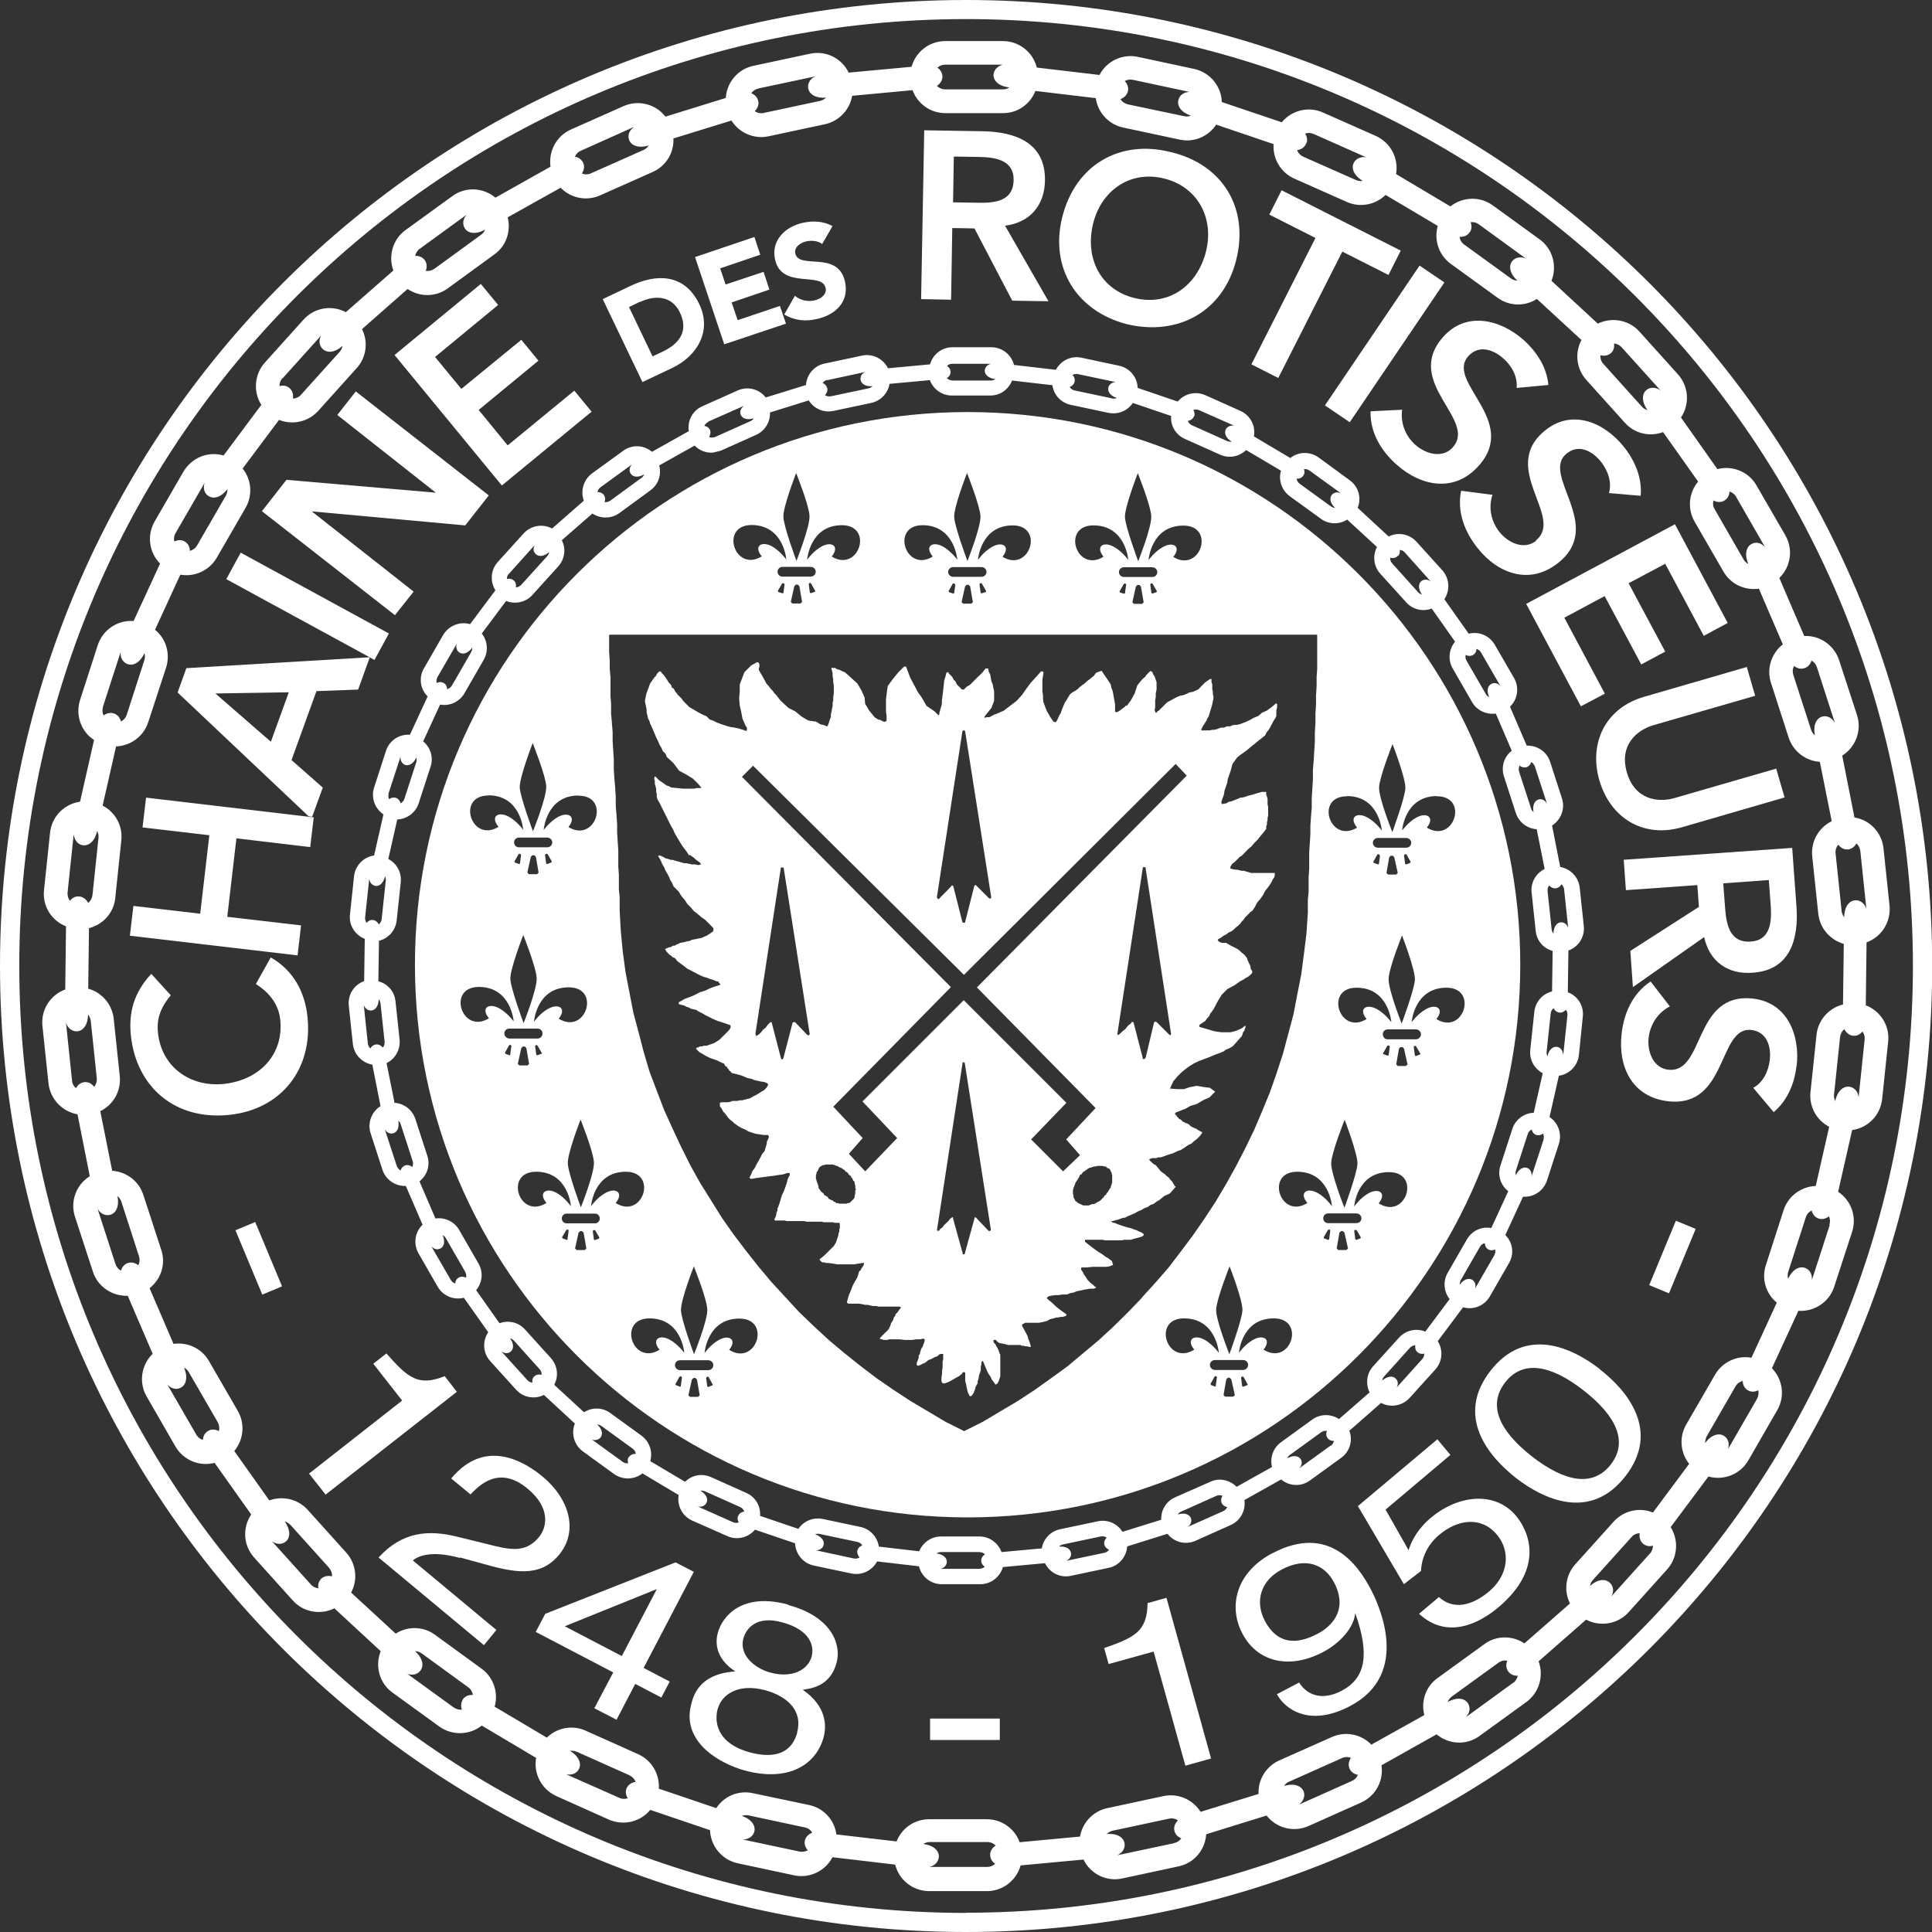 <?xml version="1.0" encoding="UTF-8"?>
<svg id="Layer_2" data-name="Layer 2" xmlns="http://www.w3.org/2000/svg" viewBox="0 0 99.21 99.21">
  <rect x="0" y="0" width="99.21" height="99.21" fill="#333333" stroke="none"/>
  <defs>
    <style>
      .cls-1 {
        fill: #fff;
      }
    </style>
  </defs>
  <g id="Layer_1-2" data-name="Layer 1">
    <g>
      <path class="cls-1" d="m49.61,98.23C22.75,98.23.99,76.46.99,49.6S22.75.98,49.61.98s48.62,21.77,48.62,48.62-21.77,48.62-48.62,48.62M49.61,0C22.21,0,0,22.21,0,49.6s22.21,49.61,49.61,49.61,49.61-22.21,49.61-49.61S77,0,49.61,0"/>
      <polygon class="cls-1" points="65.64 19.41 68.93 12.92 71.3 14.12 71.93 12.87 65.81 9.77 65.18 11.02 67.55 12.22 64.26 18.71 65.64 19.41"/>
      <path class="cls-1" d="m74.61,22.96c-.52.6-1.39.36-1.92-.11-.52-.45-.78-1.13-.69-1.81l-1.62.08c-.03,1.1.55,2.05,1.36,2.76,1.28,1.12,2.98,1.42,4.21.02,2.04-2.32-1.71-4.29-.56-5.6.53-.6,1.27-.37,1.8.1.45.39.75.95.69,1.52l1.63-.15c-.08-.92-.6-1.71-1.28-2.32-1.21-1.06-2.95-1.48-4.13-.14-2.05,2.33,1.76,4.23.51,5.65"/>
      <rect class="cls-1" x="66.76" y="16.89" width="8.67" height="1.54" transform="translate(16.63 66.64) rotate(-55.91)"/>
      <g>
        <path class="cls-1" d="m42.4,14.79c.07.33-.26.57-.59.64-.34.07-.72-.01-.99-.24l-.55.96c.53.31,1.09.37,1.68.23.95-.21,1.67-.88,1.44-1.92-.36-1.62-2.36-.6-2.55-1.44-.08-.34.29-.57.58-.63.25-.05.59-.03.8.14l.53-.92c-.47-.26-1-.28-1.52-.17-.91.2-1.65.91-1.43,1.89.34,1.54,2.41.6,2.59,1.45"/>
        <path class="cls-1" d="m48.98,8.04l1.34.02c.8.02,1.75.16,1.73,1.19-.02,1.13-1.04,1.18-1.91,1.16l-1.2-.02.04-2.35Zm-.07,3.67l1.13.02,1.94,3.71,1.86.03-2.23-3.88c1.29-.16,2.03-1.06,2.05-2.31.04-1.95-1.52-2.51-3.19-2.54l-3.01-.05-.16,8.67,1.54.03.06-3.67Z"/>
      </g>
      <polygon class="cls-1" points="40.36 16.62 40.05 15.71 37.88 16.44 37.57 15.53 39.51 14.87 39.21 13.96 37.26 14.61 36.98 13.78 39.04 13.08 38.74 12.17 35.69 13.2 37.19 17.68 40.36 16.62"/>
      <path class="cls-1" d="m56.14,11.45c.43-1.68,1.91-2.72,3.65-2.28,1.75.44,2.56,2.07,2.14,3.74-.45,1.79-1.94,2.83-3.69,2.39-1.74-.44-2.55-2.06-2.1-3.85m1.74,5.2c2.64.62,4.94-.67,5.6-3.3.68-2.7-.73-4.92-3.36-5.54-2.59-.66-4.89.63-5.57,3.33-.66,2.63.75,4.85,3.33,5.51"/>
      <path class="cls-1" d="m31.93,85.04l-2.93-1.53,4.73-1.91-1.8,3.44Zm3.71-4.32l-.95-.49-6.69,2.64-.49.93,3.98,2.08-.97,1.84,1.14.59.96-1.84,1.34.7.43-.82-1.34-.7,2.57-4.92Z"/>
      <g>
        <path class="cls-1" d="m32.86,15.51c.8-.38,1.65-.31,2.05.53.47.97-.03,1.62-.91,2.03l-.49.23-1.21-2.53.55-.27Zm1.67,3.38c1.27-.61,2.04-1.89,1.38-3.27-.75-1.56-2.18-1.59-3.55-.93l-1.41.67,2.04,4.26,1.54-.73Z"/>
        <path class="cls-1" d="m41.69,85.04c-.21.75-1.05,1.14-2.13.85-.9-.25-1.6-.96-1.39-1.74.14-.53.68-1.21,2-.84,1.45.39,1.65,1.23,1.51,1.74m-.74,3.92c-.36,1.29-1.51,1.26-2.42,1.02-1.72-.47-1.84-1.57-1.67-2.22.21-.77,1.07-1.35,2.46-.97,1.13.31,1.93,1.06,1.62,2.17m-.45-6.57c-2.37-.65-3.39.59-3.62,1.45-.21.78.13,1.48.9,1.98-1.14.07-1.95.54-2.23,1.55-.11.4-.35,1.3.48,2.24.65.73,1.66,1.14,2.21,1.29,2.34.64,3.71-.36,4.07-1.69.17-.62.14-1.62-1.07-2.45.49-.07,1.42-.2,1.74-1.39.26-.96-.28-2.37-2.48-2.96"/>
        <path class="cls-1" d="m58.93,82.31c-.02,1.46-.65,1.77-2.23,2.32l.23.82,2.31-.64,1.63,5.86,1.32-.37-2.29-8.25-.97.27Z"/>
      </g>
      <rect class="cls-1" x="47.76" y="88.25" width="3.58" height="1.1"/>
      <path class="cls-1" d="m23.63,79.98l1.13.31c1.62.46,2.96.74,3.94-.44,1.02-1.22.54-2.88-.83-4.02-.86-.71-2.91-2.06-4.7.09l.99.82c.42-.43,1.45-1.54,2.94-.29,1.16.96,1.01,1.96.57,2.49-.72.86-1.55.63-2.73.33l-1.47-.36c-1.48-.37-2.83-.25-4.03,1.07l5.41,4.5.64-.78-4.29-3.57c.25-.21.92-.54,2.41-.13"/>
      <polygon class="cls-1" points="30.38 21.14 29.49 20.06 26.07 22.87 24.58 21.05 27.65 18.52 26.77 17.45 23.69 19.97 22.34 18.33 25.58 15.66 24.69 14.58 20.26 18.23 25.77 24.93 30.38 21.14"/>
      <path class="cls-1" d="m22.83,70.67c-1.36.54-1.88.08-2.99-1.17l-.67.53,1.48,1.89-4.78,3.75.85,1.08,6.74-5.28-.62-.8Z"/>
      <polygon class="cls-1" points="21.24 30.38 16.01 26.26 23.89 26.98 25.1 25.44 18.27 20.1 17.32 21.31 22.38 25.3 14.71 24.64 13.45 26.25 20.28 31.59 21.24 30.38"/>
      <polygon class="cls-1" points="15.46 47.52 11.67 47.08 12.14 43.05 15.93 43.5 16.11 41.97 16.02 41.96 15.98 42.07 15.84 41.94 7.5 40.96 7.32 42.49 10.75 42.89 10.28 46.92 6.85 46.52 6.67 48.05 15.28 49.06 15.46 47.52"/>
      <polygon class="cls-1" points="18.99 33.76 19.23 33.89 19.97 32.53 12.36 28.38 11.62 29.74 18.98 33.75 18.99 33.75 18.99 33.76"/>
      <polygon class="cls-1" points="15.98 42.07 16.02 41.96 15.84 41.94 15.98 42.07"/>
      <polygon class="cls-1" points="18.98 33.75 18.99 33.76 18.99 33.75 18.98 33.75"/>
      <path class="cls-1" d="m13.91,38.09l-2.85-2.48,3.77-.06-.92,2.54Zm2.66,2.35l-1.6-1.41,1.28-3.54,2.14-.08.6-1.66h0s-9.42.56-9.42.56l-.45,1.25,6.73,6.36.18.02.55-1.51Z"/>
      <rect class="cls-1" x="12.74" y="62.82" width="1.1" height="3.58" transform="translate(-23.85 10.1) rotate(-22.64)"/>
      <g>
        <path class="cls-1" d="m13.9,49.17l-.76,1.36c.79.5,1.18,1.14,1.25,1.83.19,1.78-1.05,3.1-2.89,3.3-1.72.18-3.21-.86-3.39-2.64-.06-.6.06-1.2.66-1.91l-1-1.1c-.9.96-1.17,1.99-1.05,3.16.28,2.66,2.28,4.37,5.05,4.08,2.69-.28,4.3-2.37,4.02-5.03-.13-1.27-.72-2.39-1.88-3.05"/>
        <path class="cls-1" d="m82.13,40.07c.55,1.91,2.23,2.99,4.24,2.41l5.27-1.53-.43-1.48-5.22,1.51c-.82.24-2.04.11-2.45-1.32-.41-1.42.54-2.18,1.36-2.42l5.23-1.51-.43-1.48-5.27,1.53c-2.01.58-2.85,2.39-2.3,4.3"/>
        <path class="cls-1" d="m90.83,45.19l.1,1.33c.05.79,0,1.76-1.02,1.83-1.12.08-1.27-.93-1.33-1.8l-.09-1.19,2.35-.17Zm-7.33.52l3.66-.26.08,1.12-3.52,2.26.13,1.86,3.66-2.57c.27,1.27,1.24,1.93,2.49,1.83,1.94-.13,2.37-1.74,2.25-3.4l-.22-3.01-8.65.61.11,1.54Z"/>
      </g>
      <polygon class="cls-1" points="81.18 36.27 82.41 35.62 80.33 31.72 82.4 30.61 84.28 34.12 85.51 33.46 83.63 29.95 85.51 28.95 87.49 32.65 88.72 31.99 86.01 26.92 78.37 31.01 81.18 36.27"/>
      <g>
        <path class="cls-1" d="m78.88,27.77c-.62.49-1.43.11-1.88-.45-.43-.54-.58-1.25-.36-1.91l-1.61-.21c-.22,1.08.18,2.11.85,2.95,1.06,1.33,2.69,1.91,4.14.75,2.41-1.92-.93-4.52.43-5.61.62-.5,1.31-.14,1.76.42.37.47.57,1.07.41,1.61l1.63.14c.08-.92-.29-1.79-.85-2.5-1-1.26-2.65-1.98-4.04-.87-2.42,1.93,1,4.47-.49,5.66"/>
        <path class="cls-1" d="m73.51,77.91c-.71.59-1.02,1.2-1.18,1.69l-1.18-2.08,3.33-2.81-.67-.8-4.08,3.43,2.36,4.01.88-.68c.03-.71.36-1.37.93-1.85.97-.82,2.18-.96,2.97-.01.69.82.62,2.04-.39,2.9-.88.75-1.85.98-2.59.3l-1.02.86c1.42,1.31,3.03.54,4.06-.32,2.46-2.07,1.53-3.98.92-4.71-1.14-1.35-3.07-1-4.35.08"/>
      </g>
      <rect class="cls-1" x="84.09" y="64" width="3.58" height="1.1" transform="translate(-6.62 119.19) rotate(-67.5)"/>
      <g>
        <path class="cls-1" d="m82.71,75.21c-.91,1.16-2.34.9-4.03-.41-1.69-1.32-2.3-2.64-1.39-3.81.9-1.17,2.34-.91,4.03.41,1.69,1.32,2.3,2.64,1.39,3.81m-.55-4.9c-1.4-1.09-3.82-2.25-5.63.09-1.81,2.34-.09,4.39,1.31,5.49,1.4,1.09,3.82,2.25,5.63-.09,1.81-2.33.09-4.39-1.31-5.48"/>
        <path class="cls-1" d="m67.67,83.89c-.76.4-1.95.79-2.72-.66-.53-1.01-.2-2.07.86-2.63,1.3-.69,2.23-.21,2.69.65.79,1.5-.24,2.33-.83,2.64m-2.32-4.14c-1.91,1.01-2.28,2.76-1.55,4.14.8,1.51,2.47,1.83,4.15.94.84-.44,1.58-1.24,1.64-2,.75,2.11.55,3.33-.69,3.99-.93.49-1.73.3-2.19-.42l-1.14.6c.39.73,1.64,1.73,3.77.6,3.13-1.65,1.47-5.2,1.04-6.01-.65-1.23-2.14-3.36-5.04-1.83"/>
        <path class="cls-1" d="m92.26,54.75c.18-1.59-.47-3.27-2.24-3.47-3.08-.35-2.46,3.86-4.35,3.65-.79-.09-1.09-.94-1.01-1.65.08-.68.48-1.29,1.09-1.6l-.99-1.28c-.92.61-1.37,1.62-1.49,2.69-.19,1.69.54,3.25,2.39,3.46,3.07.35,2.55-3.85,4.27-3.66.79.09,1.03.83.95,1.54-.07.6-.35,1.16-.85,1.43l1.05,1.25c.71-.6,1.07-1.47,1.17-2.37"/>
        <path class="cls-1" d="m69.54,63.21l.02-.05h.05s.05,0,.05,0l.22.38-.02.05-.21.08-.05-.02-.06-.44Zm-.4.98h-.42l-.08-.08.14-.81.08-.08h.1l.08.08.18.81-.08.08Zm-.89-.54l-.05.02-.21-.08-.02-.05.22-.38.05-.02h.05s.02.07.02.07l-.06.44Zm-.05-1.34h1.45c.14,0,.26.11.26.25s-.11.25-.26.25h-1.45c-.14,0-.25-.11-.25-.25s.11-.25.25-.25m-1.07-.53c-1.4.86-2.18-1.61-.52-1.61s1.79,1.77,1.79,1.77c0,0-.32-.45-.74-.68-.54-.3-.97-.02-.53.51m-2.25,7.54c.43-.53,0-.81-.53-.51-.42.23-.73.67-.73.67,0,0,.13-1.77,1.79-1.77s.88,2.47-.52,1.61m-1.05,1.04h-1.45c-.14,0-.26-.12-.26-.26s.11-.25.26-.25h1.45c.14,0,.25.11.25.25s-.11.26-.25.26m.21.78l-.21.08-.05-.02-.06-.44.03-.05.05-.02.05.03.21.38-.02.05Zm-.72.59h-.42l-.08-.08.14-.81.08-.08h.1l.08.08.18.81-.08.08Zm-.89-.54l-.05.02-.21-.08-.02-.05.21-.38.05-.03.05.02.02.05-.06.44Zm-1.12-1.87c-1.4.86-2.18-1.61-.52-1.61s1.79,1.77,1.79,1.77c0,0-.32-.44-.73-.67-.54-.3-.97-.02-.53.51m2.47-2.02c-.03.51-.67,2.25-.67,2.25,0,0-.7-1.76-.68-2.3.03-.55.69-2.21.69-2.21,0,0,.69,1.75.66,2.27m-5.16-.66l-.74.77-.71.7-.77.71-.8.67-.8.67-.84.61-.84.6-.87.57-.91.54-.91.54-.94.47-.94-.47-.91-.54-.91-.54-.87-.57-.87-.6-.84-.64-.8-.64-.8-.67-.77-.71-.77-.74-.71-.77-.71-.77-.67-.8-.64-.81-.63-.83-.61-.87-.54-.87-.57-.91-.5-.9-.47-.94-.44-.94-.44-.97-.37-.97-.37-.97-.3-1.01-.27-1.04-.27-1.01-.2-1.04-.2-1.04-.14-1.04-.1-1.04-.06-1.07v-.7l-.04-.37v-.77l-.03-.41v-.84l-.03-.44-.03-.47v-.43l-.03-.47-.04-.47v-.47l-.03-.47-.04-.47-.03-.47v-.5l-.03-.47-.03-.47v-.47l-.04-.5-.04-.47v-.47l-.03-.44v-.94l-.04-.44v-.44l-.03-.43v-.84l.03-.04h36.33v1.74l-.03.44v.47l-.03.47v.47l-.03.47v.47l-.03.5v.47l-.03.47-.03.5-.04.47v.5l-.03.47-.03.51v.47l-.04.47-.03.47v.43l-.03.47-.03.44v.87l-.03.4v.77l-.04.4v.67l-.07,1.07-.13,1.04-.14,1.07-.2,1.01-.2,1.04-.27,1.01-.27,1.01-.33,1.01-.34.97-.4.97-.4.94-.47.97-.47.91-.5.9-.54.91-.57.87-.61.88-.6.8-.64.84-.67.77-.7.77Zm-21.2,2.68c.43-.53,0-.81-.53-.51-.42.23-.73.67-.73.67,0,0,.13-1.77,1.79-1.77s.87,2.47-.52,1.61m-1.08,1.04h-1.45c-.14,0-.26-.12-.26-.26s.11-.25.26-.25h1.45c.14,0,.26.11.26.25s-.11.26-.26.26m.21.78l-.21.08-.05-.02-.06-.44.03-.05.05-.02.05.03.21.38-.02.05Zm-.73.59h-.42l-.08-.08.18-.81.08-.08h.1l.08.08.14.81-.08.08Zm-.88-.54l-.05.02-.21-.08-.03-.05.21-.38.05-.03.05.02.03.05-.06.44Zm0-3.89c-.03-.52.66-2.27.66-2.27,0,0,.67,1.66.69,2.21.03.55-.68,2.3-.68,2.3,0,0-.65-1.74-.67-2.25m-1.1,2.02c-1.4.86-2.18-1.61-.52-1.61s1.79,1.77,1.79,1.77c0,0-.32-.44-.74-.67-.53-.3-.97-.02-.53.51m-2.25-7.54c.43-.53,0-.81-.53-.51-.42.23-.74.68-.74.68,0,0,.13-1.77,1.79-1.77s.88,2.47-.52,1.61m-1.07,1.04h-1.45c-.14,0-.25-.11-.25-.25s.11-.25.25-.25h1.45c.14,0,.25.11.25.25s-.11.25-.25.25m.21.78l-.21.08-.05-.02-.06-.44.02-.05h.05s.05,0,.05,0l.22.38-.02.05Zm-.73.59h-.42l-.08-.08.18-.81.08-.08h.1l.08.08.14.81-.08.08Zm-.88-.54l-.05.02-.21-.08-.03-.05.22-.38.05-.02h.05s.02.07.02.07l-.06.44Zm-1.1-1.87c-1.4.86-2.18-1.61-.52-1.61s1.79,1.77,1.79,1.77c0,0-.32-.45-.73-.68-.53-.3-.97-.02-.53.51m-1.29-7.95l.08-.08h.1l.08.08.14.81-.08.08h-.42l-.08-.08.18-.81Zm-.56.35l-.05.02-.21-.08-.02-.05.21-.38.05-.03.05.02.02.05-.06.44Zm1.63-.11l-.03.05-.21.08-.06-.02-.06-.44.02-.05.05-.02.05.03.22.38Zm-1.68-1.24h1.45c.14,0,.25.11.25.25s-.11.26-.25.26h-1.45c-.14,0-.26-.12-.26-.26s.11-.25.26-.25m-1.05-.53c-1.4.86-2.18-1.61-.52-1.61s1.79,1.77,1.79,1.77c0,0-.32-.44-.74-.67-.54-.3-.97-.02-.53.51m-.03-11.45c1.66,0,1.79,1.77,1.79,1.77,0,0-.32-.44-.74-.67-.54-.3-.97-.02-.53.52-1.4.85-2.18-1.61-.52-1.61m2.28-2.68s.67,1.67.69,2.21c.03.55-.68,2.31-.68,2.31,0,0-.65-1.74-.68-2.25-.02-.51.66-2.27.66-2.27m2.46,19.31s.67,1.67.69,2.21c.03.55-.67,2.31-.67,2.31,0,0-.65-1.74-.67-2.25-.03-.52.66-2.27.66-2.27m-2.95-9.47s.67,1.67.69,2.22c.03.55-.67,2.31-.67,2.31,0,0-.65-1.74-.68-2.25-.03-.51.66-2.27.66-2.27m-.11-4.11l-.06.44-.05.02-.21-.08-.02-.05.21-.38.05-.02.05.02.03.05Zm.9.9l-.08.08h-.42l-.08-.08.18-.81.08-.08h.1l.08.08.14.81Zm.68-.57l-.03.05-.21.08-.05-.02-.06-.44.03-.05.05-.02.05.02.22.38Zm-.24-.73h-1.45c-.14,0-.25-.11-.25-.25s.11-.25.25-.25h1.45c.14,0,.26.11.26.25s-.11.25-.26.25m.05,8.29c-.42.23-.73.67-.73.67,0,0,.13-1.77,1.79-1.77s.88,2.47-.52,1.61c.43-.53,0-.81-.53-.51m1.55-10.94c1.66,0,.88,2.46-.52,1.61.43-.53,0-.81-.53-.52-.42.23-.74.67-.74.67,0,0,.13-1.77,1.79-1.77m8.88-13.89c1.66,0,1.79,1.77,1.79,1.77,0,0-.32-.44-.73-.67-.54-.3-.97-.02-.53.51-1.4.86-2.18-1.61-.52-1.61m2.28-2.68s.67,1.67.69,2.21c.03.55-.67,2.31-.67,2.31,0,0-.65-1.74-.67-2.25-.03-.51.66-2.27.66-2.27m-.6,5.73l-.06.44-.05.02-.21-.07-.03-.05.22-.38.05-.03.05.02.03.05Zm.9.9l-.08.08h-.42l-.08-.08.18-.81.08-.08h.1l.08.08.14.81Zm.68-.57l-.02.05-.21.07-.05-.02-.06-.44.02-.05.05-.02.05.03.21.38Zm-.24-.73h-1.45c-.14,0-.25-.11-.25-.25s.11-.25.25-.25h1.45c.14,0,.26.11.26.25s-.12.25-.26.25m1.6-2.64c1.66,0,.88,2.46-.52,1.61.43-.53,0-.81-.53-.51-.42.23-.73.67-.73.67,0,0,.13-1.77,1.79-1.77m4.13,0c1.66,0,1.79,1.77,1.79,1.77,0,0-.32-.44-.73-.67-.54-.3-.97-.02-.53.51-1.4.86-2.18-1.61-.52-1.61m2.28-2.68s.66,1.67.69,2.21c.03.55-.67,2.31-.67,2.31,0,0-.65-1.74-.68-2.25-.03-.51.66-2.27.66-2.27m-.6,5.73l-.06.44-.05.02-.21-.07-.03-.05.21-.38.05-.03.05.02.02.05Zm.9.9l-.08.08h-.42l-.08-.08.18-.81.08-.08h.1l.08.08.14.81Zm.68-.57l-.02.05-.21.07-.05-.02-.06-.44.02-.05.05-.02.05.03.22.38Zm-.24-.73h-1.45c-.14,0-.26-.11-.26-.25s.12-.25.26-.25h1.45c.14,0,.26.11.26.25s-.11.25-.26.25m1.6-2.64c1.66,0,.87,2.46-.52,1.61.43-.53,0-.81-.53-.51-.42.23-.73.67-.73.67,0,0,.13-1.77,1.79-1.77m4.14,0c1.66,0,1.79,1.77,1.79,1.77,0,0-.32-.44-.74-.67-.54-.3-.96-.02-.53.51-1.4.86-2.18-1.61-.52-1.61m2.28-2.68s.67,1.67.69,2.21c.03.55-.67,2.31-.67,2.31,0,0-.65-1.74-.68-2.25-.03-.51.66-2.27.66-2.27m-.6,5.73l-.06.44-.05.02-.21-.07-.02-.05.22-.38.05-.03.05.02.03.05Zm.9.9l-.08.08h-.42l-.08-.08.18-.81.08-.08h.1l.08.08.14.81Zm.68-.57l-.02.05-.21.07-.05-.02-.06-.44.02-.05.05-.02.05.03.22.38Zm-.24-.73h-1.45c-.14,0-.26-.11-.26-.25s.12-.25.26-.25h1.45c.14,0,.26.11.26.25s-.11.25-.26.25m1.6-2.64c1.66,0,.88,2.46-.52,1.61.43-.53,0-.81-.53-.51-.42.23-.74.67-.74.67,0,0,.13-1.77,1.79-1.77m8.4,13.89c1.66,0,1.79,1.77,1.79,1.77,0,0-.32-.44-.74-.67-.54-.3-.97-.02-.53.52-1.4.85-2.19-1.61-.52-1.61m2.34-2.68s.68,1.76.66,2.27c-.03.51-.67,2.25-.67,2.25,0,0-.71-1.76-.68-2.31.03-.55.69-2.21.69-2.21m2.28,2.68c1.66,0,.88,2.46-.52,1.61.43-.53,0-.81-.53-.52-.42.23-.74.67-.74.67,0,0,.13-1.77,1.79-1.77m-.03,11.45c.43-.53,0-.81-.53-.51-.42.23-.74.67-.74.67,0,0,.14-1.77,1.79-1.77s.88,2.47-.52,1.61m-1.05,1.04h-1.45c-.14,0-.25-.12-.25-.26s.11-.25.25-.25h1.45c.14,0,.26.11.26.25s-.12.26-.26.26m.21.78l-.21.08-.05-.02-.06-.44.02-.05.05-.02.05.03.22.38-.02.05Zm-.72.59h-.42l-.08-.08.14-.81.08-.08h.1l.08.08.18.81-.08.08Zm-1.18-.65l.22-.38.05-.03.05.02.03.05-.06.44-.06.02-.21-.08-.03-.05Zm-1.97,3.41s.68,1.76.66,2.27c-.03.51-.67,2.25-.67,2.25,0,0-.7-1.76-.68-2.31.03-.55.69-2.21.69-2.21m2.4-5.01s-.32-.44-.74-.67c-.54-.3-.97-.02-.53.51-1.4.86-2.18-1.61-.52-1.61s1.79,1.77,1.79,1.77m-.58-8.56l-.06.44-.05.02-.21-.08-.03-.05.21-.38.05-.02.05.02.02.05Zm1.34-.4h-1.45c-.14,0-.26-.11-.26-.25s.12-.25.26-.25h1.45c.14,0,.26.11.26.25s-.11.25-.26.25m-.11.4l.03-.05.05-.02.05.02.21.38-.02.05-.21.08-.05-.02-.06-.44Zm-.82.98l-.08-.08.14-.81.08-.08h.1l.08.08.18.81-.08.08h-.42Zm.72,3.13s.68,1.76.66,2.27c-.03.51-.68,2.25-.68,2.25,0,0-.7-1.76-.67-2.31.02-.55.69-2.22.69-2.22m-1.2,13.76c.43-.53,0-.81-.53-.51-.42.23-.73.68-.73.68,0,0,.13-1.77,1.79-1.77s.88,2.47-.52,1.61m7.26-12.26c0-15.68-12.71-28.38-28.38-28.38s-28.38,12.71-28.38,28.38,12.71,28.38,28.38,28.38,28.38-12.7,28.38-28.38"/>
      </g>
      <path class="cls-1" d="m58.82,54.32l-.04.06h-.1v-.06l-.47-1.81-.03-.03h-.07l-.03.07-.1.07-.1.1-.1.13-.13.1-.1.1-.07.06-.07.04-.03-.04v-.03l1.31-8.55h.13l1.31,8.52v.1h-.07l-.67-.67h-.03l-.03-.03-.04.03-.03.03-.43,1.81Zm-8.66-3.62l6.1,6.2-1.51,1.61.71.81-.87.83-1.64-1.64,1.81-1.88-5.27-5.27-5.2,5.2,1.78,1.88-1.64,1.71-.84-.9.71-.81-1.51-1.61,6.04-6.14-10.73-10.8.57-.57,10.83,10.74,10.87-10.83.57.6-10.77,10.87Zm6.95,9.66v.37l-.03.07v.04l-.04.07v.07l-.03.04-.03.03-.03.06-.03.04-.04.07-.03.03-.03.04-.03.07-.07.03-.03.07-.03.03-.04.04-.03.03-.07.07-.03.03-.07.04-.07.03-.04.03-.06.04h-.03l-.03.03h-.1l-.07.03h-.03l-.07.04h-.3l-.07-.04-.07-.03-.07-.03-.07-.04-.07-.06-.06-.04v-.03l-.04-.07-.04-.07v-.1l-.03-.07v-.23l.03-.07v-.04l.04-.07v-.03l.04-.07v-.03l.03-.07.03-.03.03-.06.03-.03.03-.07.03-.03.03-.07.03-.07.03-.03.07-.03.03-.06.04-.04.03-.03.07-.03.03-.04.07-.03.03-.04.07-.03.04-.03h.07l.03-.03h.07l.04-.03h.1l.07-.03h.27l.1.03h.07l.07.07.07.03.07.03.03.07.03.07.04.07v.06l.03.07v.03Zm-6.24,2.82l-.03.03h-.07l-.64-.67-.03-.03h-.03l-.03.03v.03l-.5,1.81v.03h-.1v-.03l-.5-1.81v-.06h-.07v.03l-.07.03-.07.1-.1.1-.14.13-.1.13-.1.07-.07.1h-.1v-.07l1.31-8.55v-.03h.07l.04.03,1.34,8.55v.04Zm-6.95-2.08v.2l-.03.07v.07l-.03.1-.07.07-.03.03-.07.07-.03.03-.07.04h-.06l-.07.03h-.37l-.06-.03h-.1l-.03-.04-.03-.03h-.06l-.04-.07h-.07l-.03-.03-.07-.03-.06-.04-.03-.07-.07-.04-.04-.03-.07-.03-.03-.07-.03-.03-.04-.03-.04-.03-.06-.06-.04-.07-.03-.03-.03-.07v-.07l-.03-.07v-.03l-.04-.07v-.03l-.03-.07v-.06h-.03v-.24l.03-.07v-.07l.03-.03.04-.06.03-.07.03-.07.07-.07.06-.03.07-.04h.07l.07-.03h.37l.07.03h.03l.07.04h.04l.07.03.03.04h.03l.07.03.07.03.03.04.07.03.03.03.04.06.07.03.03.03.04.04.03.07.07.03.03.04.03.07.04.03.03.07.03.06.04.03.03.07v.07l.03.07v.13l.03.07v.03Zm-2.35-7.98l-.03.04h-.07l-.64-.67h-.1l-.03.03-.47,1.81-.03.06h-.07l-.03-.06-.47-1.81v-.03h-.07l-.07.07-.07.07-.1.14-.13.1-.1.13-.1.1-.1.07-.04.03h-.03v-.07l-.03-.03,1.31-8.55h.14l1.34,8.55v.03Zm6.54-7.05l1.31-8.52.04-.03.03-.03.04.03.03.03,1.34,8.52v.03l-.03.04h-.07l-.64-.64-.03-.03-.04-.03-.03.03-.03.03-.47,1.85v.03h-.1l-.04-.03-.47-1.85-.03-.03h-.04l-.03.03-.03.04-.07.07-.13.14-.1.1-.13.13-.1.1-.06.07-.04.03-.03-.03-.04-.04v-.03Zm12.21,14.83l-.07-.13-.06-.1-.1-.1-.07-.1-.1-.07-.1-.1-.1-.07-.1-.07-.27-.33-.07-.03-.13-.1-.1-.1-.04-.07.07-.03.1-.03h.2l.1-.04h.13l.2-.07.2-.07.23-.07.2-.1.2-.07.16-.1.2-.14.2-.1.03-.03.07-.07.14-.1.1-.1.1-.1.07-.1.03-.07-.07-.03-.13-.07-.1-.07-.17-.07-.13-.07-.1-.1-.17-.07-.14-.07-.1-.1-.07-.03-.1-.1-.07-.1-.07-.07.04-.03.03-.04.1-.03.07-.03.1-.04.07-.03.07-.03h.03l.3-.17.33-.1.34-.2.3-.13.3-.3-.27-.2-.27-.03-.4-.07-.37.07-.3.1h-.34l-.37-.03.17-.37.2-.24.2-.2.2-.17.23-.17.23-.14.27-.13.27-.1.27-.1.16-.07.17-.07.2-.07.17-.07.14-.1.17-.07.17-.1.13-.14.3-.34.03-.03.03-.06.04-.14.07-.1.03-.1.03-.07v-.07h-.03l-.17.13-.3.13-.27.07h-.47l-.23-.03-.2-.04-.23-.07-.24-.07-.23-.07v-.1l.3-.2.1-.14.1-.1.06-.14.1-.13.07-.1.07-.13.07-.14.07-.13.2-.33.3-.3.37-.2.1-.07.1-.07.1-.07.14-.07.1-.07.13-.07.1-.07.1-.1.03-.04v-.1l-.07-.1-.03-.17-.07-.14-.07-.16-.03-.1-.03-.03-.1-.13-.13-.1-.1-.1-.13-.1-.14-.07-.14-.07-.13-.07-.17-.1h-.2l-.1-.03-.07-.04-.03-.03-.03-.03.03-.06.13-.07.13-.1.14-.07.13-.1.14-.06.13-.1.1-.1.13-.1.1-.1.07-.1.1-.1.06-.1.1-.1.1-.1.1-.1.1-.07.13-.2.1-.2.17-.2.14-.2.1-.2.16-.2.14-.2.1-.2.07-.1.03-.1v-.13h-1.21l-.14-.04-.1-.03-.14-.04h-.1l-.13-.03-.13-.03h-.1l-.13-.03-.1-.03v-.07l.03-.07.07-.1.13-.1.1-.1.1-.1.07-.07.07-.03.17-.17.16-.17.17-.14.17-.2.17-.17.13-.17.17-.2.13-.17v-.13l.04-.1v-.1l.03-.13v-.1l.03-.13v-.44l-.03-.13v-.27l-.03-.13-.04-.1v-.14h-.23l-.24.07-.23.07-.24.06-.2.07-.2.03-.16.07-.34.13h-.07l-.07.04-.03.03-.1.03h-.07l-.07.03-.03-.03-.03-.07.07-.2.07-.2.03-.2.07-.2.07-.2.03-.2.07-.2.07-.2.1-.37.24-.33.16-.13.2-.14.17-.13.2-.17.17-.13.2-.17.17-.13.17-.14.06-.13.1-.13.07-.1.07-.14.07-.13.07-.13.07-.1.06-.13v-.3l.04-.14v-.17l-.04-.03h-.03l-.03.03-.2.17-.24.17-.23.1-.2.17-.24.1-.23.13-.23.1-.27.1-.17.03h-.13l-.17.07h-.16l-.17.07h-.17l-.16.07-.17.04h-.1l-.13.03h-.4l-.03-.03.03-.07.07-.14.07-.1.04-.07.07-.1.03-.1.07-.1.04-.13.03-.1.04-.13.03-.1.04-.13.07-.34v-.1l-.03-.13v-.13l-.03-.1v-.27l-.04-.1v-.17h-.06l-.07.04-.1.07-.1.07-.1.1-.1.1-.13.14-.13.07-.17.07-.17.03-.14.07-.17.07-.17.03-.17.07-.13.07-.37.2-.3.3-.03.03-.03.03-.07.07-.07.03-.03.07h-.07v-.04l-.02-.04v-.04s-.02.02-.02.02v-.03h0s.03-.14.03-.14v-.37l.03-.17v-.2l.04-.17v-.4l-.04-.1-.03-.1-.04-.1-.07-.1-.03-.1-.04-.03-.07-.03-.07.07-.07.07-.07.07-.06.1-.1.07-.03.03-.03.03-.24.3-.13.4-.2.37-.2.27h-.07l-.04.06-.1.07-.13.1-.1.07-.07.03h-.07l-.03-.03v-.37l-.03-.17-.03-.17-.03-.17-.03-.17-.07-.17-.03-.17-.2-.3-.27-.4-.1.03-.07.03-.1.03-.06.07-.07.1-.1.07-.07.07-.04.03-.14.1-.1.1-.14.1-.13.1-.1.1-.14.1-.13.07-.13.1-.2.33-.07.1-.07.17-.07.17-.07.2-.1.17-.07.17-.06.1-.04.03-.1-.03-.07-.1-.1-.14-.07-.13-.1-.17-.07-.17-.06-.17-.04-.1-.03-.2v-.17l-.03-.2v-.6l.03-.2.03-.17-.03-.03v-.03h-.1l-.54.6-.2.27-.24.34-.27.3-.67.51-.3.13-.07.03-.1.03-.13.07-.13.07h-.14l-.1.03-.03-.03.07-.1.3-.37.14-.37v-.5l-.04-.17-.03-.17-.07-.17-.03-.17-.03-.17-.07-.14-.04-.17h-.13l-.13.17-.13.14-.14.13-.14.14-.13.13-.13.13-.17.1-.14.14h-.1l-.27-.27-.03-.07-.03-.07-.1-.1-.07-.14-.07-.07-.1-.1-.03-.07h-.03l-.07.03-.04.17-.07.23-.03.27-.03.3-.03.23-.03.23v.17l-.13.47v.07l-.03.03h-.03l-.2-.2-.4-.27-.13-.23-.14-.24-.17-.23-.14-.27-.13-.24-.14-.27-.1-.27-.1-.27h-.1l-.3.3-.3.37-.24.33-.03.2-.03.24-.03.23v.64l.03.23v.24l-.03.03-.07.03-.1-.03-.1-.06-.14-.03-.1-.07-.06-.03-.3-.37-.2-.34-.03-.33-.17-.37-.2-.34-.33-.3-.3-.27-.07-.03-.07-.03-.14-.07-.13-.03-.1-.07h-.2l.07.27v.17l.03.14v.17l.03.13v.44l-.03.17v.17l-.03.13v.17l-.03.13-.03.17-.03.13v.13l-.07.17-.03.13-.03.07-.03.07-.03.04h-.03l-.07-.04-.1-.03-.14-.03-.23-.14-.4-.06-.34-.2-.33-.27-.34-.17-.33-.3-.1-.1-.1-.13-.1-.13-.1-.1-.1-.14-.1-.1-.1-.14-.1-.1-.2-.37-.2-.34v-.1l.03-.07v-.13l-.03-.06-.03-.04h-.07l-.3.17-.34.34-.24.63v.37l-.03.34.03.37.07.3.07.37.13.3.03.07.07.1v.1l-.03.07-.2-.07-.24-.07-.2-.04-.2-.03-.24-.07-.2-.07-.2-.07-.2-.1-.2-.07-.17-.17-.17-.07-.2-.1-.17-.1-.17-.1-.17-.1-.13-.13-.17-.17-.1-.14-.07-.07-.07-.07-.07-.07-.04-.07-.07-.07-.03-.07-.07-.1-.07-.03-.04-.14-.1-.1-.07-.1-.06-.1-.07-.1-.07-.1-.1-.1-.07-.1h-.07l-.03.03-.07.07-.04.06-.03.07-.03.03-.04.03-.23.33-.2.54-.07.37.03.14.03.13.03.17v.13l.04.17.03.14.07.13.04.14.17.37.07.17.07.17.1.2.07.17.1.17.07.16.14.14.07.17.33.3.3.4.37.2.33.2.3.3.1.13h.03v.03l-.03.03h-.2l-.13.03h-.57l-.61-.06-.13-.07-.1-.03-.1-.07-.1-.07-.1-.07-.1-.07-.07-.07-.1-.1-.04-.03v.03l-.03.06v.03l.03.14v.14l.04.13.03.13v.14l.03.13v.13l.04.14.1.17.1.2.1.2.1.2.1.2.1.2.1.2.1.17.07.17.1.17.1.17.1.17.1.16.13.17.1.13.1.17h.07l.1.07.1.07.1.1.1.07.1.07.03.03.03.07h-.03l-.07.03h-.07l-.13-.03h-.2l-.06-.03h-.07l-.1-.03h-.13l-.1-.03-.14-.04-.1-.03-.13-.03-.1-.04h-.1l-.33-.1-.03-.03-.14-.07-.1-.03-.07.03.14.24.07.17.1.17.07.17.1.17.07.13.07.17.1.17.07.17.27.27.14.23.17.2.13.2.17.17.17.2.17.13.2.17.2.14.3.3.13.14v.1l-.03.07-.3.2-.3.13-.17.03-.13.03-.17.03-.13.06-.17.03-.14.04-.17.03-.13.07h-.04l-.1.07h-.1l-.1.07-.14.03-.06.03-.07.03-.04.04.04.03.03.07.06.06.1.1.1.07.07.07.1.03.03.03.1.13.13.1.14.1.13.1.13.1.14.07.13.07.14.07.13.07.14.07.17.07.13.03.17.07.14.04.17.07.13.03.03.07.04.03.03.04-.03.03-.24.07-.27.1-.27.13-.24.07-.27.14-.24.1-.27.1-.24.14-.07.03v.1l.13.04.14.03.13.07.13.04.1.06.14.03.13.03.1.07.2.1.17.1.2.1.2.1.23.1.24.07.2.07.2.07.03.07-.03.1-.07.1-.1.1-.14.14-.1.1-.07.07-.07.07-.27.17-.4.14h-.13l-.1.03h-.1l-.1.06h-.07l-.03.07.03.03.13.13.17.1.17.1.2.1.17.06.2.07.2.1.17.07.03.07.04.06.07.03.03.07.07.07.03.07.07.03.03.07.5.13.17.07.17.07.17.03.17.07.14.03.17.04.2.03.17.07.03.07-.07.13-.13.14-.17.1-.2.13-.2.1-.17.1-.13.03-.27.07h-.13l-.1.03h-.26l-.1.04-.14.03h-.34l-.07.03v.17l.1.14.07.14.1.1.07.1.1.13.1.1.1.07.1.1.2.14.17.1.17.07.17.1.2.07.2.06.2.03.2.03h.23l.04.1-.07.17-.04.07v.1l-.03.1-.03.1-.03.1-.03.1-.07.07-.07.1-.06.13-.07.13-.1.17-.07.13-.07.14-.1.13-.07.17-.07.14-.03.03.03.03.04.04h.07l.2-.04.24-.03.23-.03.23-.03.24-.03.24-.04.23-.03.2-.07h.1l.03.03v.07l-.1.2-.06.23-.07.2-.07.2-.1.2-.07.23-.06.2-.07.2-.03.06v.1l-.03.07-.03.07v.07l-.03.1-.03.07-.04.07v.03l.04.04h.47l.14.03h.87l.14.03h.77l.1.03h.47l.1.03h.23l.03.04v.23l-.03.1v.1l-.04.07v.07l-.06.2-.07.2-.1.17-.13.13-.13.13-.17.17-.14.13-.17.13.03.07.04.03.03.03.07.03h.07l.1.03h.1l.23.03.24.04h.87l.23-.04.2-.03h.07v.07l-.03.06-.04.07-.07.1-.03.07-.04.04h-.03l-.07.23-.03.1-.1.17-.13.23-.1.27-.1.23-.07.24-.04.14.07.07h.57l.17.03.13.03h.13l.13.03.14.03h.16l.14.03h1.07l.07.04-.04.07-.03.03-.03.04-.1.14-.07.06-.03.1-.06.07-.03.1-.03.07-.07.1-.04.1-.03.1-.04.07-.03.07-.07.07-.03.04-.07.06-.07.07-.07.07-.1.1-.03.03v.04h-.03l.07.04h.07l.06.03h.2l.1-.03h.54l.24.03h.4l.2-.03h.2l.17-.04.07.04v.07l-.03.1-.04.1-.03.1-.07.1-.03.07v.03l-.04.1v.07l-.07.1v.1l-.03.1-.04.1-.03.07v.1l.03.04h.07l.1-.04.1-.06.1-.03.1-.07.07-.06.03-.03.1-.03.07-.03.07-.04.07-.04.1-.03.07-.04.07-.07.07-.03h.14v.24l-.03.16v.3l-.03.17v.17l-.03.17v.17l.03.1.1.04.13-.04.17-.07.17-.1.17-.1.14-.07.07-.07.07-.04.03-.07.07-.03.07.03v.44l.04.13.03.17.03.13.03.13.07.14.03.07h.07l.07-.07.06-.1.07-.17.03-.13.07-.13.04-.07v-.1l.03-.1.03-.1v-.07l.03-.1.04-.1.03-.1v-.2l.03-.07v-.13l.03-.04.03-.03.03.03.07.17.07.17.07.17.07.13.1.14.06.14.1.13.1.14.1-.07.07-.14.07-.23v-1.11l-.04-.06-.03-.1-.04-.1-.03-.07-.07-.1-.04-.1-.07-.06-.03-.07v-.07l.07-.03h.03l.1.1.1.07.17.03.14.03.13.04h.64l.07.04h.1l.1.03h.07l.13.03h.07l-.03-.13-.04-.13-.07-.17-.03-.13-.07-.13-.07-.13-.07-.13-.07-.13v-.07l.04-.03.07-.03.04-.03h.71l.17-.03.27-.07.1-.07.1-.03.14-.03.1-.04h.1l.14-.03h.1l.13-.04h.04v-.03l.03-.03v-.03l-.14-.1-.14-.1-.13-.1-.13-.1-.1-.1-.14-.13-.13-.1-.1-.1v-.03l.1-.07.13-.03.2-.03h.17l.2-.03h.23l.17-.07.17-.03.17-.07.17-.03.17-.04.17-.03.2-.03h.17l.1-.04v-.03l-.03-.04h-.03l-.1-.1-.1-.07-.07-.07-.1-.1-.06-.1-.07-.1-.07-.1-.04-.1-.1-.14.03-.1h.27l.3-.03h.71l.17-.03.1-.04.07-.03-.03-.1-.03-.1-.17-.13-.17-.1-.17-.13-.17-.1-.2-.14-.17-.13-.17-.13-.16-.13v-.1h.91l.13.03h.84l.13-.03h.33l.1-.03.1-.03.13-.03.14-.04.1-.03.07-.04.03-.03v-.07l-.07-.04-.03-.03-.1-.04-.07-.03-.07-.04-.07-.03h-.03l-.17-.07-.24-.06-.23-.07-.2-.07-.17-.07-.13-.03-.1-.07h.03l.14-.03.1-.03.13-.03.17-.07.17-.03.13-.07.17-.07.17-.07.17-.1.17-.07.17-.1.17-.06.13-.1.17-.06.13-.1.17-.1.24-.2.3-.14.3-.34Z"/>
      <polygon class="cls-1" points="59.29 36.47 59.29 36.45 59.29 36.44 59.29 36.47"/>
      <g>
        <path class="cls-1" d="m80.26,54.12c-.02-.18-.13-.33-.29-.36-.21-.04-.43.12-.51.48-.03-.07-.05-.14-.04-.23l.21-1.97c.01-.11.07-.21.15-.27.06.14.19.23.34.23.11,0,.21-.06.29-.15.06.08.09.18.08.28l-.21,1.98Zm-.99,4.38l-.62,1.9c.02-.18-.06-.35-.21-.42-.2-.08-.44.03-.6.37-.02-.08-.02-.15,0-.23l.61-1.88c.03-.11.11-.19.2-.24.04.15.14.27.28.29.11.02.22-.01.31-.08.04.09.05.19.02.29m-1.81,2.67l-.87,1.89c-.49-.09-.99.13-1.25.58l-.99,1.72c-.25.44-.2.97.1,1.35l-1.25,1.67c-.45-.19-1-.08-1.35.31l-1.33,1.47c-.34.38-.39.91-.18,1.34l-1.57,1.37c-.41-.27-.96-.28-1.38.03l-1.6,1.16c-.41.3-.58.81-.46,1.27l-1.82,1.02c-.34-.35-.88-.48-1.35-.26l-1.81.8c-.47.21-.73.67-.71,1.15l-1.99.62c-.26-.42-.76-.65-1.27-.54l-1.94.41c-.49.1-.86.51-.93.98l-2.07.19c-.17-.46-.61-.8-1.13-.8h-1.98c-.51,0-.94.32-1.12.76l-2.07-.24c-.07-.48-.43-.9-.94-1.01l-1.94-.41c-.5-.1-.99.11-1.25.51l-1.97-.67c.04-.49-.23-.97-.71-1.18l-1.81-.81c-.47-.21-.99-.1-1.33.24l-1.79-1.06c.14-.47-.03-1-.45-1.31l-1.6-1.16c-.41-.3-.95-.3-1.35-.04l-1.53-1.41c.23-.43.18-.98-.17-1.37l-1.33-1.47c-.34-.38-.86-.49-1.31-.32l-1.2-1.7c.32-.38.38-.92.12-1.37l-.99-1.72c-.25-.44-.75-.66-1.22-.59l-.82-1.91c.39-.3.57-.82.4-1.32l-.61-1.88c-.16-.48-.59-.8-1.07-.83l-.41-2.04c.44-.21.72-.69.67-1.2l-.21-1.97c-.05-.51-.41-.91-.88-1.03l.03-2.08c.48-.12.85-.52.91-1.04l.21-1.97c.05-.51-.21-.97-.64-1.19l.46-2.03c.49-.02.94-.34,1.1-.83l.61-1.88c.16-.48,0-.99-.38-1.3l.87-1.89c.48.09.99-.13,1.25-.58l.99-1.72c.25-.44.2-.97-.1-1.35l1.25-1.67c.46.18,1,.08,1.35-.31l1.33-1.47c.34-.38.4-.91.18-1.34l1.57-1.37c.41.27.96.28,1.38-.02l1.6-1.17c.41-.3.58-.81.45-1.28l1.82-1.02c.25.26.6.39.95.36l.4-.1,1.81-.81c.46-.21.73-.67.71-1.15l1.99-.62c.26.42.76.65,1.27.54l1.94-.41c.5-.11.86-.51.94-.98l2.07-.19c.17.46.61.79,1.13.79h1.98c.5,0,.93-.31,1.11-.77l2.07.24c.07.49.43.9.95,1.01l1.93.41c.5.1.99-.11,1.25-.51l1.97.67c-.04.49.23.97.71,1.18l1.81.81c.47.21.99.09,1.33-.24l1.79,1.06c-.14.47.03,1,.45,1.31l1.6,1.16c.41.3.95.3,1.35.04l1.53,1.41c-.23.43-.18.98.17,1.37l1.33,1.47c.34.38.86.49,1.31.32l1.2,1.7c-.32.38-.38.93-.12,1.38l.99,1.72c.25.44.75.66,1.22.59l.82,1.91c-.39.3-.56.82-.4,1.32l.61,1.88c.16.48.59.8,1.07.83l.41,2.04c-.44.22-.73.69-.67,1.21l.21,1.97c.05.51.41.91.87,1.03l-.03,2.08c-.48.12-.85.52-.91,1.04l-.21,1.97c-.05.51.22.97.64,1.19l-.46,2.03c-.49.02-.94.34-1.1.83l-.61,1.88c-.16.48,0,1,.38,1.3m-.69,3.3l-1,1.73c.06-.17.02-.35-.12-.45-.18-.12-.44-.06-.66.24,0-.08.01-.15.05-.23l.99-1.72c.05-.1.14-.16.25-.18,0,.15.08.28.21.34.1.04.22.03.32-.02.02.09,0,.2-.04.29m-3.69,5.32l-1.33,1.48c.09-.16.08-.33-.04-.45-.14-.16-.42-.15-.7.09.01-.08.04-.15.1-.21l1.32-1.47c.08-.08.18-.13.28-.13-.03.15.02.3.14.38.09.06.2.08.32.05,0,.1-.03.19-.1.27m-4.71,4.45l-1.6,1.16h-.01c.13-.12.16-.31.08-.45-.11-.18-.38-.24-.7-.05.03-.07.07-.14.14-.18l1.6-1.16c.09-.06.2-.09.3-.07-.06.14-.04.3.06.4.07.08.18.12.3.11-.02.09-.07.19-.16.25m-5.53,3.36l-1.82.81c.15-.1.22-.28.17-.44-.07-.2-.32-.31-.68-.2.04-.06.1-.12.18-.15l1.81-.81c.1-.04.21-.04.31,0-.08.12-.1.28-.03.4.06.1.16.16.27.18-.04.09-.11.17-.21.21m-6.11,2.14l-1.95.41c.16-.07.27-.22.25-.39-.03-.22-.25-.37-.62-.34.05-.05.12-.09.2-.11l1.94-.41c.11-.03.22,0,.31.06-.11.11-.16.25-.11.39.03.1.12.18.23.23-.06.08-.14.14-.24.16m-6.15.72c-.07.06-.17.1-.27.1h-2c.18-.03.31-.16.33-.33.02-.21-.16-.41-.53-.46.06-.04.14-.07.22-.07h1.98c.11,0,.21.04.29.12-.13.08-.21.21-.19.36.01.11.08.21.18.27m-6.43-.47c-.08.05-.19.07-.29.05l-1.95-.42c.18,0,.34-.09.39-.26.06-.2-.08-.44-.43-.56.07-.03.15-.04.23-.02l1.94.41c.11.02.2.09.25.18-.14.05-.25.16-.26.31,0,.11.04.22.12.3m-6.25-2.11c-.03.11-.01.22.05.32-.09.03-.2.03-.29-.01l-1.82-.81c.18.04.35-.02.44-.17.11-.19.02-.45-.3-.64.07-.01.15,0,.23.03l1.81.81c.1.04.18.13.21.23-.15.02-.28.11-.32.25m-5.62-3.05c-.05.1-.06.21-.02.32-.1.01-.2-.01-.28-.07l-1.6-1.16h-.01c.16.07.35.04.46-.08.14-.16.11-.43-.16-.68.08,0,.15.03.22.08l1.6,1.16c.09.07.15.16.16.27-.15-.01-.29.05-.36.18m-4.87-4.15c-.07.08-.1.2-.08.31-.09-.01-.19-.05-.26-.13l-1.34-1.48c.15.11.33.13.47.03.17-.13.2-.4-.02-.7.07.02.14.06.2.12l1.32,1.47c.08.08.11.19.1.29-.15-.04-.3-.01-.39.1m-3.49-5.09c-.14-.07-.29-.07-.41.02-.09.06-.14.17-.14.28-.09-.03-.18-.09-.23-.18l-1-1.73c.12.14.3.19.45.12.2-.09.28-.35.13-.69.07.03.13.09.17.16l.99,1.72c.05.1.07.21.04.31m-2.76-5.69c-.11-.1-.27-.13-.4-.07-.1.05-.17.14-.2.25-.08-.05-.15-.13-.19-.22l-.62-1.9c.09.16.25.25.42.21.21-.05.34-.29.27-.65.06.05.11.11.13.19l.61,1.88c.04.11.02.22-.02.31m-1.52-6.14c-.09-.12-.24-.18-.38-.15-.11.03-.2.1-.25.2-.07-.06-.12-.16-.13-.26l-.21-1.98c.05.17.19.29.37.29.21,0,.39-.21.4-.58.05.06.08.13.09.21l.21,1.97c.01.11-.02.22-.09.3m-.7-8.65v-.02c.02.18.13.33.3.37.21.04.43-.12.51-.49.04.07.05.15.04.23l-.21,1.97c-.01.11-.07.21-.15.27-.07-.14-.19-.23-.34-.23-.11,0-.21.06-.28.15-.06-.08-.09-.18-.08-.28l.21-1.97Zm.99-4.39l.62-1.9c-.02.18.06.35.21.42.2.08.44-.03.6-.37.02.07.02.15,0,.23l-.61,1.88c-.03.11-.11.19-.2.24-.04-.15-.14-.26-.28-.29-.11-.02-.22.01-.31.08-.04-.09-.05-.19-.02-.29m2.5-5.97l1-1.73c-.06.17-.02.35.12.45.18.13.44.06.67-.24,0,.08-.01.15-.05.22l-.99,1.72c-.06.1-.15.16-.25.19,0-.15-.08-.29-.22-.34-.1-.04-.22-.03-.32.02-.02-.09,0-.2.04-.29m3.68-5.32l1.32-1.47c-.09.16-.08.33.04.45.15.16.42.15.7-.09-.01.08-.04.15-.1.21l-1.33,1.47c-.08.08-.18.13-.28.13.03-.15-.02-.3-.14-.38-.09-.06-.21-.08-.32-.05,0-.1.03-.2.1-.27m4.71-4.44l1.61-1.17c-.12.13-.16.32-.07.46.11.19.38.23.7.05-.03.07-.07.14-.14.18l-1.6,1.17c-.09.06-.2.09-.3.07.06-.14.04-.29-.06-.4-.08-.08-.19-.12-.3-.11.02-.09.07-.19.16-.25m5.53-3.37l1.81-.8h.02c-.15.1-.22.27-.17.43.07.2.32.31.68.2-.04.06-.1.12-.18.15l-1.81.81c-.1.04-.21.04-.31,0,.08-.12.1-.28.03-.4-.06-.1-.16-.15-.27-.17.04-.09.11-.16.21-.21m6.11-2.14l1.95-.42c-.17.07-.27.22-.25.39.03.22.25.37.62.34-.05.05-.12.09-.2.11l-1.94.41c-.11.02-.22,0-.31-.06.11-.11.16-.25.11-.39-.04-.11-.12-.19-.23-.23.05-.08.14-.14.24-.16m6.15-.72c.07-.07.17-.11.28-.11h1.98c-.17.04-.3.16-.32.33-.02.21.17.41.54.46-.06.04-.14.07-.22.07h-1.98c-.11,0-.21-.05-.29-.12.13-.08.21-.21.19-.36-.01-.11-.08-.2-.18-.27m6.43.47c.09-.05.19-.07.29-.05l1.94.41h.02c-.18,0-.34.1-.39.26-.06.21.08.44.43.56-.07.03-.15.04-.23.02l-1.94-.41c-.11-.03-.2-.09-.25-.18.14-.05.25-.17.26-.31.01-.11-.03-.22-.11-.3m6.25,2.11c.03-.11.01-.22-.05-.32.09-.03.2-.03.29.01l1.81.8h.01c-.18-.03-.35.03-.44.18-.1.19-.01.45.3.64-.07.01-.15,0-.23-.03l-1.81-.81c-.1-.04-.18-.13-.21-.23.15-.02.27-.11.32-.25m5.62,3.05c.06-.1.06-.21.02-.32.1-.01.2.01.28.07l1.62,1.17c-.16-.08-.35-.05-.46.07-.14.16-.11.43.16.68-.07,0-.15-.03-.22-.08l-1.6-1.16c-.09-.07-.14-.16-.16-.26.15.01.29-.05.36-.18m4.86,4.15c.07-.08.1-.2.08-.31.1,0,.19.05.26.13l1.33,1.49c-.14-.11-.33-.13-.47-.03-.17.13-.19.4.02.7-.08-.02-.14-.06-.2-.12l-1.33-1.48c-.08-.08-.11-.19-.1-.29.15.04.3.01.39-.1m3.49,5.09c.13.07.29.07.41-.02.09-.07.14-.17.14-.29.09.03.18.09.23.18l1,1.73c-.12-.14-.3-.19-.45-.12-.2.09-.28.35-.13.69-.07-.03-.13-.09-.17-.16l-.99-1.71c-.06-.1-.07-.21-.04-.31m2.76,5.69c.12.1.27.13.4.07.1-.05.17-.14.2-.25.09.05.15.13.19.23l.61,1.88v.02c-.08-.16-.25-.25-.41-.21-.21.05-.34.29-.27.65-.06-.05-.11-.11-.13-.19l-.61-1.88c-.04-.11-.02-.22.02-.31m1.52,6.14c.09.12.24.18.38.15.11-.03.2-.1.25-.2.07.06.13.15.14.26l.21,1.99c-.05-.18-.19-.3-.36-.3-.21,0-.39.21-.4.58-.05-.06-.08-.13-.09-.21l-.21-1.97c-.01-.11.02-.22.09-.3m.95,5.52l.03-2.17c.51-.18.85-.69.79-1.26l-.21-1.97c-.06-.55-.48-.97-1-1.06l-.42-2.13c.46-.29.68-.86.51-1.39l-.61-1.88c-.17-.53-.67-.85-1.2-.83l-.86-2c.39-.37.49-.98.21-1.47l-.99-1.71c-.28-.48-.83-.7-1.34-.57l-1.25-1.77c.3-.45.27-1.06-.1-1.48l-1.33-1.47c-.37-.41-.96-.51-1.43-.27l-1.59-1.47c.2-.5.05-1.09-.41-1.42l-1.6-1.17c-.44-.32-1.04-.3-1.45.03l-1.87-1.11c.1-.53-.18-1.08-.69-1.31l-1.81-.81c-.51-.22-1.08-.07-1.41.33l-2.06-.7c-.01-.54-.4-1.02-.95-1.14l-1.93-.41c-.54-.12-1.07.15-1.32.62l-2.15-.25c-.13-.52-.6-.91-1.17-.91h-1.98c-.56,0-1.02.37-1.16.88l-2.16.2c-.24-.48-.78-.77-1.33-.65l-1.93.41c-.54.11-.92.58-.95,1.1l-2.07.64c-.33-.43-.92-.59-1.44-.36l-1.81.81c-.51.22-.78.75-.7,1.28l-1.89,1.06c-.41-.35-1.02-.39-1.48-.05l-1.6,1.16c-.44.33-.6.9-.42,1.4l-1.63,1.43c-.48-.26-1.08-.16-1.46.25l-1.33,1.47c-.37.41-.4,1.01-.12,1.45l-1.3,1.74c-.52-.15-1.09.07-1.38.55l-.99,1.72c-.28.48-.19,1.07.19,1.44l-.91,1.97c-.54-.04-1.06.29-1.23.83l-.61,1.88c-.17.52.04,1.08.48,1.38l-.48,2.11c-.53.07-.97.51-1.03,1.07l-.21,1.97c-.06.55.27,1.05.76,1.24l-.03,2.17c-.51.18-.85.69-.79,1.26l.21,1.97c.06.55.48.97,1,1.06l.42,2.13c-.46.29-.68.86-.51,1.39l.61,1.88c.17.52.67.85,1.2.83l.86,1.99c-.39.37-.49.98-.21,1.47l.99,1.72c.28.48.83.69,1.34.56l1.25,1.77c-.3.45-.28,1.06.1,1.48l1.33,1.47c.37.41.96.51,1.43.27l1.59,1.47c-.2.5-.05,1.09.41,1.43l1.6,1.16c.45.32,1.04.3,1.46-.03l1.86,1.11c-.09.53.18,1.08.69,1.31l1.81.8c.51.23,1.08.07,1.42-.33l2.06.7c.02.54.4,1.02.95,1.14l1.94.41c.54.11,1.07-.15,1.32-.62l2.15.25c.13.53.6.92,1.17.92h1.98c.55,0,1.02-.38,1.16-.88l2.16-.2c.24.49.78.77,1.33.65l1.94-.41c.54-.11.92-.58.95-1.1l2.07-.65c.33.43.92.59,1.44.36l1.81-.81c.51-.23.78-.76.7-1.28l1.89-1.06c.41.35,1.02.39,1.48.05l1.6-1.16c.45-.32.61-.9.42-1.39l1.63-1.43c.48.26,1.08.16,1.46-.25l1.33-1.47c.37-.41.4-1.01.12-1.45l1.3-1.74c.52.15,1.09-.07,1.37-.55l.99-1.72c.28-.48.19-1.07-.19-1.44l.91-1.97c.54.04,1.05-.29,1.23-.83l.61-1.88c.17-.53-.04-1.09-.48-1.38l.48-2.12c.54-.08.97-.51,1.03-1.07l.2-1.97c.06-.55-.26-1.05-.75-1.24"/>
        <path class="cls-1" d="m95.44,56.35c-.02-.27-.19-.49-.44-.54-.32-.06-.64.18-.76.73-.05-.1-.08-.22-.06-.34l.31-2.95c.02-.17.1-.31.22-.4.1.2.28.34.5.34.17,0,.32-.09.43-.22.09.12.13.27.11.42l-.31,2.97Zm-1.48,6.55l-.92,2.84c.03-.27-.09-.52-.32-.62-.3-.13-.67.05-.9.55-.03-.11-.03-.23,0-.34l.91-2.82c.05-.16.16-.28.3-.35.05.22.21.39.42.43.16.03.33-.02.47-.13.06.13.07.29.02.44m-2.7,3.99l-1.3,2.83c-.72-.13-1.48.2-1.87.87l-1.48,2.56c-.38.66-.3,1.46.15,2.02l-1.86,2.5c-.68-.28-1.49-.11-2.01.46l-1.98,2.2c-.51.57-.59,1.37-.27,2.01l-2.34,2.05c-.61-.41-1.44-.42-2.06.04l-2.4,1.74c-.62.44-.86,1.21-.68,1.9l-2.72,1.52c-.51-.53-1.32-.71-2.03-.39l-2.7,1.2c-.69.31-1.1,1.01-1.06,1.72l-2.98.92c-.39-.62-1.14-.97-1.9-.81l-2.89.62c-.75.16-1.28.76-1.4,1.46l-3.1.29c-.25-.69-.91-1.18-1.69-1.18h-2.96c-.76,0-1.41.47-1.67,1.14l-3.09-.36c-.1-.73-.64-1.35-1.4-1.51l-2.9-.61c-.75-.16-1.48.17-1.87.77l-2.95-1c.05-.73-.35-1.45-1.06-1.77l-2.7-1.21c-.69-.31-1.48-.14-1.99.36l-2.68-1.59c.2-.7-.04-1.49-.67-1.95l-2.39-1.74c-.61-.45-1.42-.45-2.02-.06l-2.29-2.11c.35-.65.27-1.47-.25-2.05l-1.98-2.2c-.51-.56-1.3-.73-1.97-.48l-1.8-2.54c.47-.56.57-1.38.18-2.06l-1.48-2.56c-.38-.66-1.11-.98-1.82-.88l-1.23-2.86c.58-.45.85-1.23.6-1.97l-.92-2.82c-.23-.72-.88-1.19-1.6-1.24l-.61-3.06c.66-.32,1.08-1.03,1-1.8l-.31-2.94c-.08-.76-.62-1.36-1.31-1.55l.04-3.11c.72-.18,1.28-.79,1.35-1.56l.31-2.95c.08-.76-.32-1.45-.96-1.78l.69-3.04c.73-.03,1.41-.5,1.65-1.24l.92-2.81c.23-.72-.01-1.49-.57-1.94l1.3-2.83c.72.13,1.48-.2,1.87-.87l1.48-2.56c.38-.66.3-1.46-.15-2.02l1.87-2.5c.68.28,1.49.11,2.01-.46l1.98-2.2c.51-.57.59-1.36.27-2l2.34-2.06c.61.41,1.43.43,2.06-.03l2.39-1.74c.62-.44.87-1.21.69-1.91l2.72-1.52c.51.53,1.32.71,2.03.39l2.7-1.2c.69-.31,1.1-1,1.06-1.72l2.98-.92c.39.62,1.14.97,1.9.81l2.9-.62c.74-.16,1.28-.76,1.4-1.46l3.1-.29c.25.69.91,1.18,1.69,1.18h2.96c.75,0,1.39-.46,1.66-1.14l3.1.37c.1.73.65,1.35,1.41,1.51l2.9.62c.75.16,1.48-.17,1.87-.77l2.95,1c-.05.73.35,1.45,1.06,1.77l2.7,1.2c.69.31,1.48.14,1.99-.36l2.68,1.59c-.2.71.04,1.49.67,1.95l2.4,1.74c.62.45,1.42.45,2.02.06l2.29,2.11c-.35.65-.27,1.47.25,2.05l1.98,2.2c.51.57,1.29.73,1.96.48l1.8,2.54c-.47.56-.57,1.38-.18,2.06l1.48,2.56c.38.66,1.11.98,1.82.88l1.23,2.86c-.58.45-.85,1.24-.61,1.97l.91,2.82c.24.72.89,1.2,1.6,1.24l.61,3.05c-.66.32-1.08,1.03-1,1.81l.31,2.94c.08.76.62,1.35,1.31,1.55l-.04,3.11c-.71.18-1.28.78-1.36,1.56l-.31,2.94c-.08.76.32,1.45.96,1.78l-.69,3.04c-.73.03-1.41.5-1.65,1.24l-.91,2.82c-.24.72.01,1.49.57,1.94m-1.03,4.94l-1.49,2.58c.09-.25.03-.53-.18-.67-.26-.19-.66-.09-.99.35,0-.11.02-.23.08-.34l1.48-2.57c.08-.14.22-.24.37-.28,0,.23.12.43.32.51.15.07.33.05.48-.03.03.14.01.3-.06.43m-5.51,7.96l-1.98,2.2c.14-.23.12-.5-.05-.68-.22-.24-.63-.23-1.04.14.02-.11.06-.22.15-.31l1.98-2.2c.11-.13.26-.19.42-.2-.04.22.03.44.21.57.14.1.31.12.47.07,0,.15-.05.29-.15.41m-7.04,6.64l-2.39,1.74h-.02c.19-.18.24-.46.11-.68-.17-.28-.57-.35-1.05-.08.04-.11.11-.2.21-.28l2.4-1.74c.14-.1.3-.13.45-.1-.09.21-.06.44.09.6.11.12.28.18.45.17-.03.14-.11.28-.24.37m-8.27,5.03l-2.73,1.22c.22-.16.33-.42.25-.66-.11-.3-.48-.46-1.01-.3.06-.1.15-.18.26-.22l2.71-1.21c.15-.07.32-.07.46-.01-.13.19-.15.42-.04.61.09.14.23.23.4.26-.06.14-.16.25-.31.31m-9.13,3.2l-2.92.62c.25-.11.41-.34.38-.59-.04-.32-.37-.55-.92-.5.08-.08.18-.14.3-.17l2.9-.62c.16-.04.33,0,.46.09-.17.16-.24.38-.17.58.05.15.18.28.34.34-.08.12-.21.21-.36.24m-9.2,1.07c-.11.1-.25.16-.41.16h-2.98c.27-.05.47-.24.5-.5.03-.32-.25-.61-.8-.68.09-.06.21-.1.33-.1h2.96c.17,0,.32.07.43.18-.19.12-.31.32-.28.54.02.17.12.31.26.4m-9.62-.7c-.13.07-.28.1-.43.07l-2.92-.62c.27,0,.51-.14.59-.38.09-.31-.12-.66-.64-.83.11-.04.22-.05.34-.03l2.9.62c.16.03.3.13.38.27-.21.08-.37.25-.39.47-.01.17.06.33.18.45m-9.34-3.16c-.05.16-.02.33.08.47-.14.05-.29.05-.44-.02l-2.73-1.21c.26.06.53-.03.65-.25.16-.28.02-.67-.45-.95.11-.02.23,0,.34.04l2.71,1.21c.15.07.26.19.32.34-.22.03-.41.17-.48.37m-8.41-4.56c-.08.14-.09.32-.03.48-.14.02-.29-.02-.42-.11l-2.4-1.74h-.02c.25.1.53.07.69-.13.21-.24.16-.64-.25-1.02.11,0,.23.04.33.11l2.39,1.74c.14.1.22.24.24.4-.23-.02-.44.08-.54.27m-7.27-6.21c-.11.12-.15.29-.12.46-.14-.01-.29-.08-.39-.2l-2-2.22c.21.16.49.19.69.04.26-.19.29-.6-.03-1.05.11.03.21.09.3.18l1.98,2.2c.11.13.16.28.15.44-.22-.06-.44-.01-.59.15m-5.22-7.61c-.2-.11-.43-.11-.6.02-.14.1-.21.26-.22.43-.14-.04-.26-.13-.34-.27l-1.49-2.58c.18.21.45.29.67.18.29-.13.41-.53.19-1.04.1.05.19.13.25.24l1.48,2.56c.08.14.1.31.06.46m-4.13-8.51c-.17-.15-.4-.19-.6-.1-.15.07-.25.21-.3.37-.13-.07-.23-.19-.28-.34l-.92-2.84c.13.24.38.37.62.32.32-.07.51-.43.4-.97.09.07.16.17.2.28l.91,2.82c.05.16.03.32-.04.46m-2.27-9.18c-.14-.18-.35-.27-.56-.22-.16.04-.29.15-.37.3-.11-.1-.19-.23-.2-.39l-.31-2.97c.08.26.29.44.54.44.32,0,.59-.31.59-.87.07.09.12.2.14.32l.31,2.95c.02.17-.04.33-.13.45m-1.05-12.93v-.02c.03.27.19.49.44.54.32.06.64-.19.76-.73.05.1.08.22.07.34l-.31,2.95c-.02.16-.1.31-.22.41-.1-.2-.29-.34-.51-.34-.17,0-.32.09-.43.22-.09-.11-.13-.26-.12-.42l.31-2.94Zm1.49-6.57l.92-2.84c-.04.27.09.52.32.62.3.13.67-.05.9-.55.03.11.03.23,0,.34l-.91,2.82c-.05.16-.16.28-.3.35-.05-.22-.21-.39-.43-.43-.16-.03-.33.02-.46.12-.06-.13-.08-.28-.03-.44m3.73-8.93l1.49-2.58c-.09.26-.03.53.18.67.27.19.66.09.99-.35,0,.11-.02.23-.08.34l-1.48,2.56c-.08.14-.22.24-.37.28,0-.23-.12-.43-.32-.51-.15-.07-.33-.05-.48.03-.03-.14-.01-.3.06-.43m5.51-7.96l1.98-2.2c-.14.23-.12.5.05.68.22.24.63.23,1.04-.14-.02.11-.07.22-.15.31l-1.98,2.2c-.11.13-.27.19-.42.2.04-.22-.03-.44-.21-.57-.14-.1-.31-.12-.48-.07,0-.15.05-.29.15-.41m7.05-6.64l2.42-1.76c-.19.2-.24.47-.11.69.16.28.57.35,1.05.08-.04.11-.11.2-.21.27l-2.39,1.74c-.14.1-.3.13-.45.11.09-.21.06-.44-.09-.6-.11-.12-.28-.18-.45-.17.03-.14.11-.28.24-.37m8.27-5.03l2.7-1.21h.02c-.22.15-.33.4-.25.64.1.3.48.46,1.01.3-.06.1-.15.18-.26.23l-2.7,1.2c-.15.07-.32.07-.47.01.13-.19.15-.42.04-.6-.09-.14-.23-.24-.4-.26.06-.13.16-.25.31-.31m9.13-3.2l2.92-.62c-.25.1-.41.33-.38.59.04.32.37.55.92.5-.08.08-.18.14-.3.17l-2.9.62c-.16.04-.33,0-.46-.09.16-.16.24-.38.16-.58-.05-.16-.18-.28-.34-.34.08-.12.21-.21.36-.24m9.19-1.07c.11-.1.25-.16.41-.16h2.96c-.25.06-.45.25-.48.49-.03.32.25.62.81.68-.09.07-.21.1-.33.1h-2.96c-.17,0-.32-.07-.43-.18.19-.12.31-.32.28-.54-.02-.16-.12-.31-.26-.4m9.62.7c.12-.08.28-.1.43-.07l2.9.62h.02c-.27,0-.51.14-.58.39-.1.31.12.66.64.83-.11.04-.22.05-.34.03l-2.9-.61c-.16-.04-.3-.13-.38-.27.21-.08.37-.25.39-.47.02-.16-.05-.33-.17-.45m9.34,3.16c.05-.16.01-.33-.08-.47.14-.05.29-.04.44.02l2.7,1.2h.02c-.26-.05-.53.04-.65.26-.16.28-.02.67.45.95-.11.02-.23,0-.34-.04l-2.71-1.2c-.15-.07-.27-.19-.32-.34.23-.03.41-.17.48-.38m8.41,4.56c.08-.15.08-.32.02-.48.14-.02.3.02.42.11l2.42,1.76c-.24-.11-.52-.08-.69.11-.21.24-.16.65.25,1.02-.11,0-.23-.04-.33-.11l-2.4-1.74c-.14-.1-.22-.24-.24-.4.23.02.44-.08.54-.27m7.27,6.21c.11-.13.15-.29.12-.46.15.01.29.08.39.19l2,2.22c-.22-.16-.5-.19-.7-.04-.26.19-.29.6.03,1.05-.11-.03-.21-.09-.29-.18l-1.98-2.2c-.11-.12-.16-.28-.15-.44.22.06.44.01.59-.15m5.22,7.61c.2.11.43.11.61-.03.13-.1.21-.26.21-.43.14.04.27.14.34.27l1.49,2.59c-.18-.21-.45-.29-.67-.18-.29.14-.41.53-.19,1.04-.1-.05-.19-.13-.25-.24l-1.48-2.57c-.09-.14-.1-.31-.06-.46m4.13,8.5c.17.15.4.19.6.1.15-.07.26-.21.3-.37.13.07.23.19.28.34l.91,2.82v.03c-.12-.24-.37-.37-.61-.32-.32.07-.51.43-.4.97-.09-.07-.16-.17-.2-.29l-.91-2.81c-.05-.16-.04-.33.04-.46m2.27,9.18c.14.18.35.28.56.23.16-.04.29-.15.37-.3.11.1.18.23.2.39l.31,2.97c-.08-.26-.29-.44-.54-.44-.33,0-.59.31-.6.87-.07-.09-.12-.2-.13-.32l-.31-2.95c-.02-.17.03-.32.13-.45m1.42,8.26l.04-3.25c.76-.27,1.26-1.04,1.18-1.88l-.31-2.95c-.09-.82-.71-1.46-1.49-1.58l-.63-3.18c.68-.42,1.02-1.28.76-2.08l-.92-2.82c-.26-.78-1-1.28-1.79-1.24l-1.28-2.98c.58-.56.73-1.46.31-2.19l-1.48-2.56c-.41-.72-1.25-1.04-2.01-.84l-1.87-2.65c.45-.67.41-1.58-.15-2.21l-1.98-2.2c-.55-.61-1.43-.76-2.14-.41l-2.38-2.2c.3-.75.07-1.64-.61-2.13l-2.4-1.74c-.67-.49-1.56-.44-2.18.05l-2.79-1.66c.14-.8-.27-1.61-1.04-1.96l-2.71-1.2c-.75-.34-1.62-.11-2.12.5l-3.08-1.04c-.02-.81-.6-1.52-1.42-1.7l-2.89-.62c-.81-.17-1.61.23-1.97.93l-3.22-.38c-.19-.78-.9-1.36-1.74-1.36h-2.96c-.83,0-1.52.56-1.73,1.32l-3.23.3c-.35-.73-1.16-1.15-1.99-.97l-2.9.62c-.81.17-1.37.86-1.42,1.65l-3.1.96c-.49-.64-1.38-.88-2.15-.54l-2.7,1.2c-.76.34-1.16,1.13-1.05,1.91l-2.83,1.59c-.62-.52-1.53-.58-2.21-.08l-2.4,1.74c-.67.48-.9,1.35-.63,2.08l-2.44,2.14c-.71-.38-1.62-.24-2.18.39l-1.98,2.2c-.55.62-.6,1.51-.18,2.17l-1.94,2.6c-.78-.23-1.63.1-2.06.83l-1.48,2.56c-.41.72-.28,1.6.28,2.16l-1.36,2.95c-.81-.06-1.58.44-1.84,1.24l-.91,2.82c-.25.79.06,1.62.72,2.05l-.72,3.17c-.8.11-1.45.75-1.54,1.59l-.31,2.95c-.09.82.39,1.57,1.13,1.86l-.04,3.24c-.76.28-1.26,1.04-1.17,1.88l.31,2.94c.09.82.72,1.46,1.49,1.59l.63,3.18c-.69.43-1.02,1.28-.76,2.08l.92,2.82c.25.78,1,1.27,1.79,1.24l1.28,2.98c-.58.56-.73,1.47-.31,2.19l1.48,2.57c.41.71,1.24,1.04,2.01.84l1.88,2.65c-.45.67-.42,1.58.15,2.21l1.98,2.2c.55.62,1.44.76,2.14.41l2.38,2.2c-.3.75-.08,1.64.61,2.13l2.4,1.74c.67.48,1.56.44,2.18-.05l2.79,1.66c-.14.8.27,1.61,1.04,1.96l2.7,1.21c.76.33,1.62.11,2.12-.5l3.07,1.04c.03.81.6,1.52,1.42,1.7l2.9.62c.81.17,1.6-.23,1.97-.93l3.22.38c.19.78.9,1.36,1.75,1.36h2.96c.83,0,1.52-.56,1.73-1.32l3.23-.3c.35.73,1.17,1.15,1.99.97l2.89-.62c.81-.17,1.37-.86,1.42-1.65l3.1-.96c.5.64,1.38.88,2.15.54l2.71-1.21c.75-.34,1.16-1.13,1.04-1.91l2.83-1.59c.62.52,1.53.58,2.21.08l2.4-1.74c.67-.49.9-1.35.63-2.09l2.44-2.14c.71.38,1.62.24,2.18-.38l1.98-2.2c.55-.61.6-1.51.18-2.17l1.94-2.6c.77.22,1.63-.1,2.05-.83l1.48-2.57c.42-.72.28-1.6-.27-2.16l1.36-2.95c.8.06,1.58-.43,1.84-1.24l.92-2.82c.25-.78-.06-1.62-.72-2.05l.72-3.17c.8-.11,1.45-.75,1.54-1.59l.31-2.95c.09-.82-.4-1.57-1.13-1.86"/>
      </g>
    </g>
  </g>
</svg>
